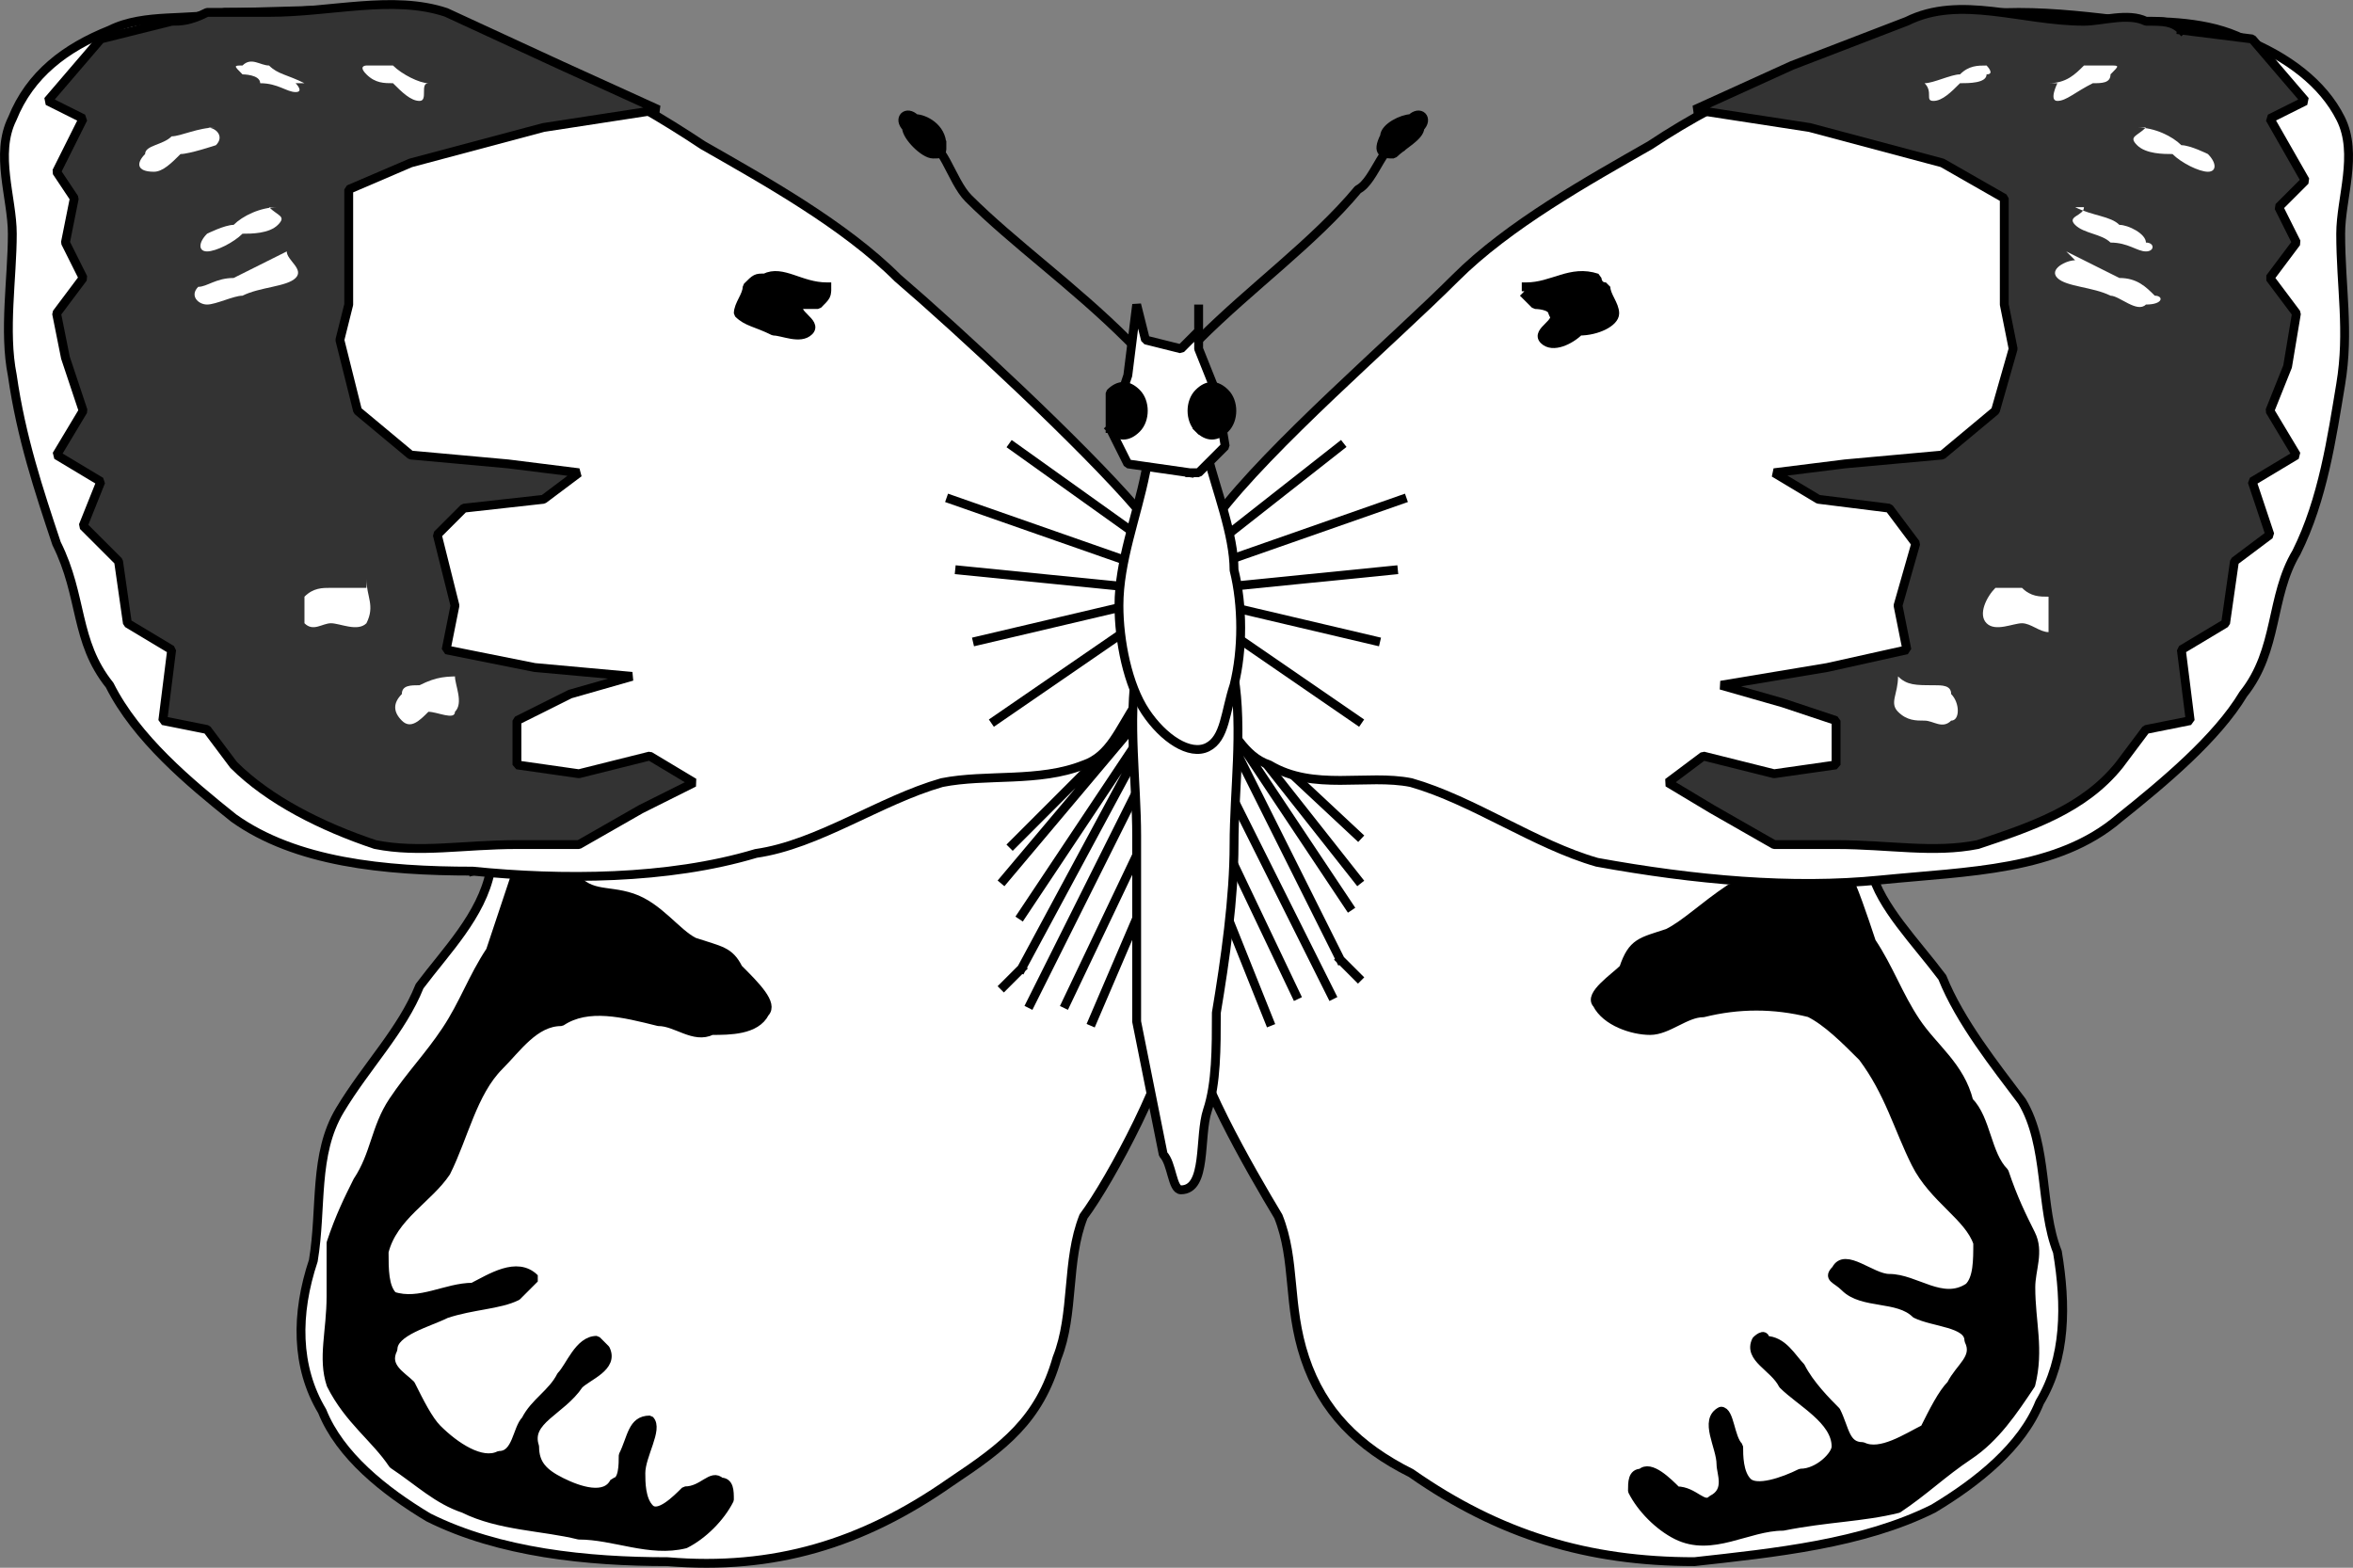 <svg xmlns="http://www.w3.org/2000/svg" width="265.779" height="177.087" version="1.2"><rect width="100%" height="100%" fill="#808080" stroke="none"/><g fill="none" fill-rule="evenodd" stroke="#000" stroke-linecap="square" stroke-linejoin="bevel" font-family="'Sans Serif'" font-size="12.5" font-weight="400"><path fill="#fff" stroke-linecap="butt" d="M211.39 98.4c1 4 5 8 8 12 2 5 6 10 9 14 3 5 2 12 4 17 1 6 1 12-2 17-2 5-7 9-12 12-8 4-18 5-27 6-12 0-22-3-32-10-6-3-10-7-12-13s-1-11-3-16c-3-5-10-17-10-22l2-32 6-6 7-1 29 11 35 11" vector-effect="non-scaling-stroke"/><path fill="#000" stroke-linecap="butt" d="M208.39 98.4c1 2 2 5 3 8 2 3 3 6 5 9s5 5 6 9c2 2 2 6 4 8 1 3 2 5 3 7s0 4 0 6c0 4 1 7 0 11-2 3-4 6-7 8s-5 4-8 6c-4 1-8 1-13 2-4 0-8 3-12 1-2-1-4-3-5-5 0-1 0-2 1-2 1-1 3 1 4 2 2 0 3 2 4 1 2-1 1-3 1-4 0-2-2-5 0-6 1 0 1 3 2 4 0 1 0 3 1 4s4 0 6-1c2 0 4-2 4-3 0-3-4-5-6-7-1-2-4-3-3-5 0 0 1-1 1 0 2 0 3 2 4 3 1 2 3 4 4 5 1 2 1 4 3 4 2 1 5-1 7-2 1-2 2-4 3-5 1-2 3-3 2-5 0-2-4-2-6-3-2-2-6-1-8-3-1-1-2-1-1-2 1-2 4 1 6 1 3 0 6 3 9 1 1-1 1-3 1-5-1-3-5-5-7-9s-3-8-6-12c-2-2-4-4-6-5-4-1-8-1-12 0-2 0-4 2-6 2s-5-1-6-3c-1-1 2-3 3-4 1-3 2-3 5-4 2-1 4-3 7-5 3-1 5 0 7-2" vector-effect="non-scaling-stroke"/><path stroke-linecap="butt" d="m138.39 80.4 15 14m-15-14 15 19m-15-18 14 21m-14-20 13 26m0 0 2 2m-16-24 13 26m-14-21 10 21m-9-12 6 15" vector-effect="non-scaling-stroke"/><path fill="#fff" stroke-linecap="butt" d="M55.39 98.4c-1 5-5 9-8 13-2 5-6 9-9 14s-2 11-3 17c-2 6-2 12 1 17 2 5 7 9 12 12 8 4 18 5 27 5 12 1 22-2 32-9 6-4 10-7 12-14 2-5 1-11 3-16 3-4 10-17 10-22l-2-31-6-7-7-1-29 12-35 10" vector-effect="non-scaling-stroke"/><path fill="#000" stroke-linecap="butt" d="m58.39 98.4-3 9c-2 3-3 6-5 9s-4 5-6 8-2 6-4 9c-1 2-2 4-3 7v6c0 4-1 7 0 10 2 4 5 6 7 9 3 2 5 4 8 5 4 2 9 2 13 3 4 0 8 2 12 1 2-1 4-3 5-5 0-1 0-2-1-2-1-1-2 1-4 1-1 1-3 3-4 2s-1-3-1-4c0-2 2-5 1-6-2 0-2 2-3 4 0 1 0 3-1 3-1 2-4 1-6 0s-3-2-3-4c-1-3 3-4 5-7 1-1 4-2 3-4l-1-1c-2 0-3 3-4 4-1 2-3 3-4 5-1 1-1 4-3 4-2 1-5-1-7-3-1-1-2-3-3-5-1-1-3-2-2-4 0-2 4-3 6-4 3-1 6-1 8-2l2-2c-2-2-5 0-7 1-3 0-6 2-9 1-1-1-1-3-1-5 1-4 5-6 7-9 2-4 3-9 6-12 2-2 4-5 7-5 3-2 7-1 11 0 2 0 4 2 6 1 2 0 5 0 6-2 1-1-1-3-3-5-1-2-2-2-5-3-2-1-4-4-7-5s-5 0-7-3" vector-effect="non-scaling-stroke"/><path stroke-linecap="butt" d="m129.39 80.4-15 15m15-15-16 19m16-17-14 21m14-20-14 26m0 0-2 2m16-24-13 26m14-21-10 21m9-12-6 14" vector-effect="non-scaling-stroke"/><path fill="#fff" stroke-linecap="butt" d="M137.39 58.4c6-8 20-20 27-27 6-6 15-11 22-15 9-6 19-10 30-13 7-3 16-2 24-1 4 0 9 0 13 2 5 2 9 5 11 9s0 9 0 13c0 6 1 11 0 17s-2 13-5 19c-3 5-2 11-6 16-3 5-9 10-14 14-7 6-17 6-27 7s-21 0-32-2c-7-2-14-7-21-9-5-1-11 1-16-2-3-1-4-4-6-6" vector-effect="non-scaling-stroke"/><path fill="#333" stroke-linecap="butt" d="m246.39 3.4 8 1 6 7-4 2 4 7-3 3 2 4-3 4 3 4-1 6-2 5 3 5-5 3 2 6-4 3-1 7-5 3 1 8-5 1-3 4c-4 5-10 7-16 9-5 1-10 0-16 0h-7l-7-4-5-3 4-3 8 2 7-1v-5l-6-2-7-2 12-2 9-2-1-5 2-7-3-4-8-1-5-3 8-1 11-1 6-5 2-7-1-5v-12l-7-4-15-4-13-2 11-5 13-5c6-3 13 0 20 0 2 0 5-1 7 0 2 0 3 0 4 1" vector-effect="non-scaling-stroke"/><path fill="#000" stroke-linecap="butt" d="M172.39 32.4c3 0 5-2 8-1 0 0 0 1 1 1 0 1 1 2 1 3s-2 2-4 2c-1 1-3 2-4 1s2-2 1-3c0-1-2-1-2-1l-1-1" vector-effect="non-scaling-stroke"/><path fill="#fff" stroke="none" d="M224.39 66.4h4c1 1 2 1 3 1v4c-1 0-2-1-3-1s-3 1-4 0 0-3 1-4m-11 10c1 1 2 1 4 1 1 0 2 0 2 1 1 1 1 3 0 3-1 1-2 0-3 0s-2 0-3-1 0-2 0-4m19-48 6 3c2 0 3 1 4 2 1 0 1 1-1 1-1 1-3-1-4-1-2-1-5-1-6-2s1-2 2-2m0-6c2 1 4 1 5 2 1 0 3 1 3 2 1 0 1 1 0 1s-2-1-4-1c-1-1-3-1-4-2s1-1 1-2m6-9c2 0 4 1 5 2 1 0 3 1 3 1 1 1 1 2 0 2s-3-1-4-2c-1 0-3 0-4-1s0-1 1-2m-11-5c2 0 3-1 4-2h3c1 0 1 0 0 1 0 1-1 1-2 1-2 1-3 2-4 2s0-2 0-2m-15 0c1 0 3-1 4-1 1-1 2-1 3-1 0 0 1 1 0 1 0 1-2 1-3 1-1 1-2 2-3 2s0-1-1-2"/><path stroke-linecap="butt" d="m137.39 61.4 14-11m-13 13 20-7m-21 10 20-2m-19 4 17 4m-18-2 16 11" vector-effect="non-scaling-stroke"/><path fill="#fff" stroke-linecap="butt" d="M128.39 57.4c-6-7-20-20-27-26-6-6-15-11-22-15-9-6-19-11-30-14-7-2-16-1-24-1-4 1-9 0-13 2-5 2-9 5-11 10-2 4 0 9 0 13 0 5-1 11 0 16 1 7 3 13 5 19 3 6 2 11 6 16 3 6 9 11 14 15 7 5 17 6 27 6 10 1 22 1 32-2 7-1 14-6 21-8 5-1 11 0 16-2 3-1 4-4 6-7" vector-effect="non-scaling-stroke"/><path fill="#333" stroke-linecap="butt" d="m19.39 2.4-8 2-6 7 4 2-3 6 2 3-1 5 2 4-3 4 1 5 2 6-3 5 5 3-2 5 4 4 1 7 5 3-1 8 5 1 3 4c4 4 10 7 16 9 5 1 10 0 16 0h7l7-4 6-3-5-3-8 2-7-1v-5l6-3 7-2-11-1-10-2 1-5-2-8 3-3 9-1 4-3-8-1-11-1-6-5-2-8 1-4v-13l7-3 15-4 13-2-11-5-13-6c-6-2-13 0-20 0h-7c-2 1-3 1-4 1" vector-effect="non-scaling-stroke"/><path fill="#000" stroke-linecap="butt" d="M93.39 32.4c-3 0-5-2-7-1-1 0-1 0-2 1 0 1-1 2-1 3 1 1 2 1 4 2 1 0 3 1 4 0s-2-2-1-3h2c1-1 1-1 1-2" vector-effect="non-scaling-stroke"/><path fill="#fff" stroke="none" d="M41.39 66.4h-4c-1 0-2 0-3 1v3c1 1 2 0 3 0s3 1 4 0c1-2 0-3 0-5m11 11c-2 0-3 0-5 1-1 0-2 0-2 1-1 1-1 2 0 3s2 0 3-1c1 0 3 1 3 0 1-1 0-3 0-4m-19-48-6 3c-2 0-3 1-4 1-1 1 0 2 1 2s3-1 4-1c2-1 5-1 6-2s-1-2-1-3m-1-5c-2 0-4 1-5 2-1 0-3 1-3 1-1 1-1 2 0 2s3-1 4-2c1 0 3 0 4-1s0-1-1-2m-6-9c-2 0-4 1-5 1-1 1-3 1-3 2-1 1-1 2 1 2 1 0 2-1 3-2 1 0 4-1 4-1 1-1 0-2-1-2m11-5c-2-1-3-1-4-2-1 0-2-1-3 0-1 0-1 0 0 1 0 0 2 0 2 1 2 0 3 1 4 1s0-1 0-1m15 0c-1 0-3-1-4-2h-3s-1 0 0 1 2 1 3 1c1 1 2 2 3 2s0-2 1-2"/><path stroke-linecap="butt" d="m128.39 60.4-14-10m13 13-20-7m21 10-20-2m19 4-17 4m18-2-16 11" vector-effect="non-scaling-stroke"/><path fill="#fff" stroke-linecap="butt" d="M129.39 62.4c0 4-1 9-1 13-1 6 0 13 0 19v21l3 15c1 1 1 4 2 4 3 0 2-6 3-9s1-7 1-11c1-6 2-13 2-19s1-13 0-19c0-5-2-10-2-14" vector-effect="non-scaling-stroke"/><path fill="#fff" stroke-linecap="butt" d="M129.39 53.4c-1 5-3 10-3 15 0 4 1 9 3 12s5 5 7 4 2-4 3-7c1-4 1-9 0-13 0-4-2-9-3-13" vector-effect="non-scaling-stroke"/><path fill="#fff" stroke-linecap="butt" d="m134.39 53.4-7-1-2-4 2-6 1-8 1 4 4 1 2-2v-3 5l2 5 1 6-3 3h-1" vector-effect="non-scaling-stroke"/><path fill="#000" stroke-linecap="butt" d="M135.39 48.4c1 1 2 1 3 0s1-3 0-4-2-1-3 0-1 3 0 4m-10 0c1 1 2 1 3 0s1-3 0-4-2-1-3 0v4" vector-effect="non-scaling-stroke"/><path stroke-linecap="butt" d="M127.39 38.4c-6-6-13-11-18-16-2-2-3-7-5-6" vector-effect="non-scaling-stroke"/><path fill="#000" stroke-linecap="butt" d="M106.39 16.4c0 1 0 1-1 1s-3-2-3-3c-1-1 0-2 1-1 1 0 3 1 3 3" vector-effect="non-scaling-stroke"/><path stroke-linecap="butt" d="M135.39 38.4c6-6 13-11 18-17 2-1 3-6 5-5" vector-effect="non-scaling-stroke"/><path fill="#000" stroke-linecap="butt" d="M156.39 15.4c-1 2 0 2 1 2 1-1 3-2 3-3 1-1 0-2-1-1-1 0-3 1-3 2" vector-effect="non-scaling-stroke"/></g></svg>
